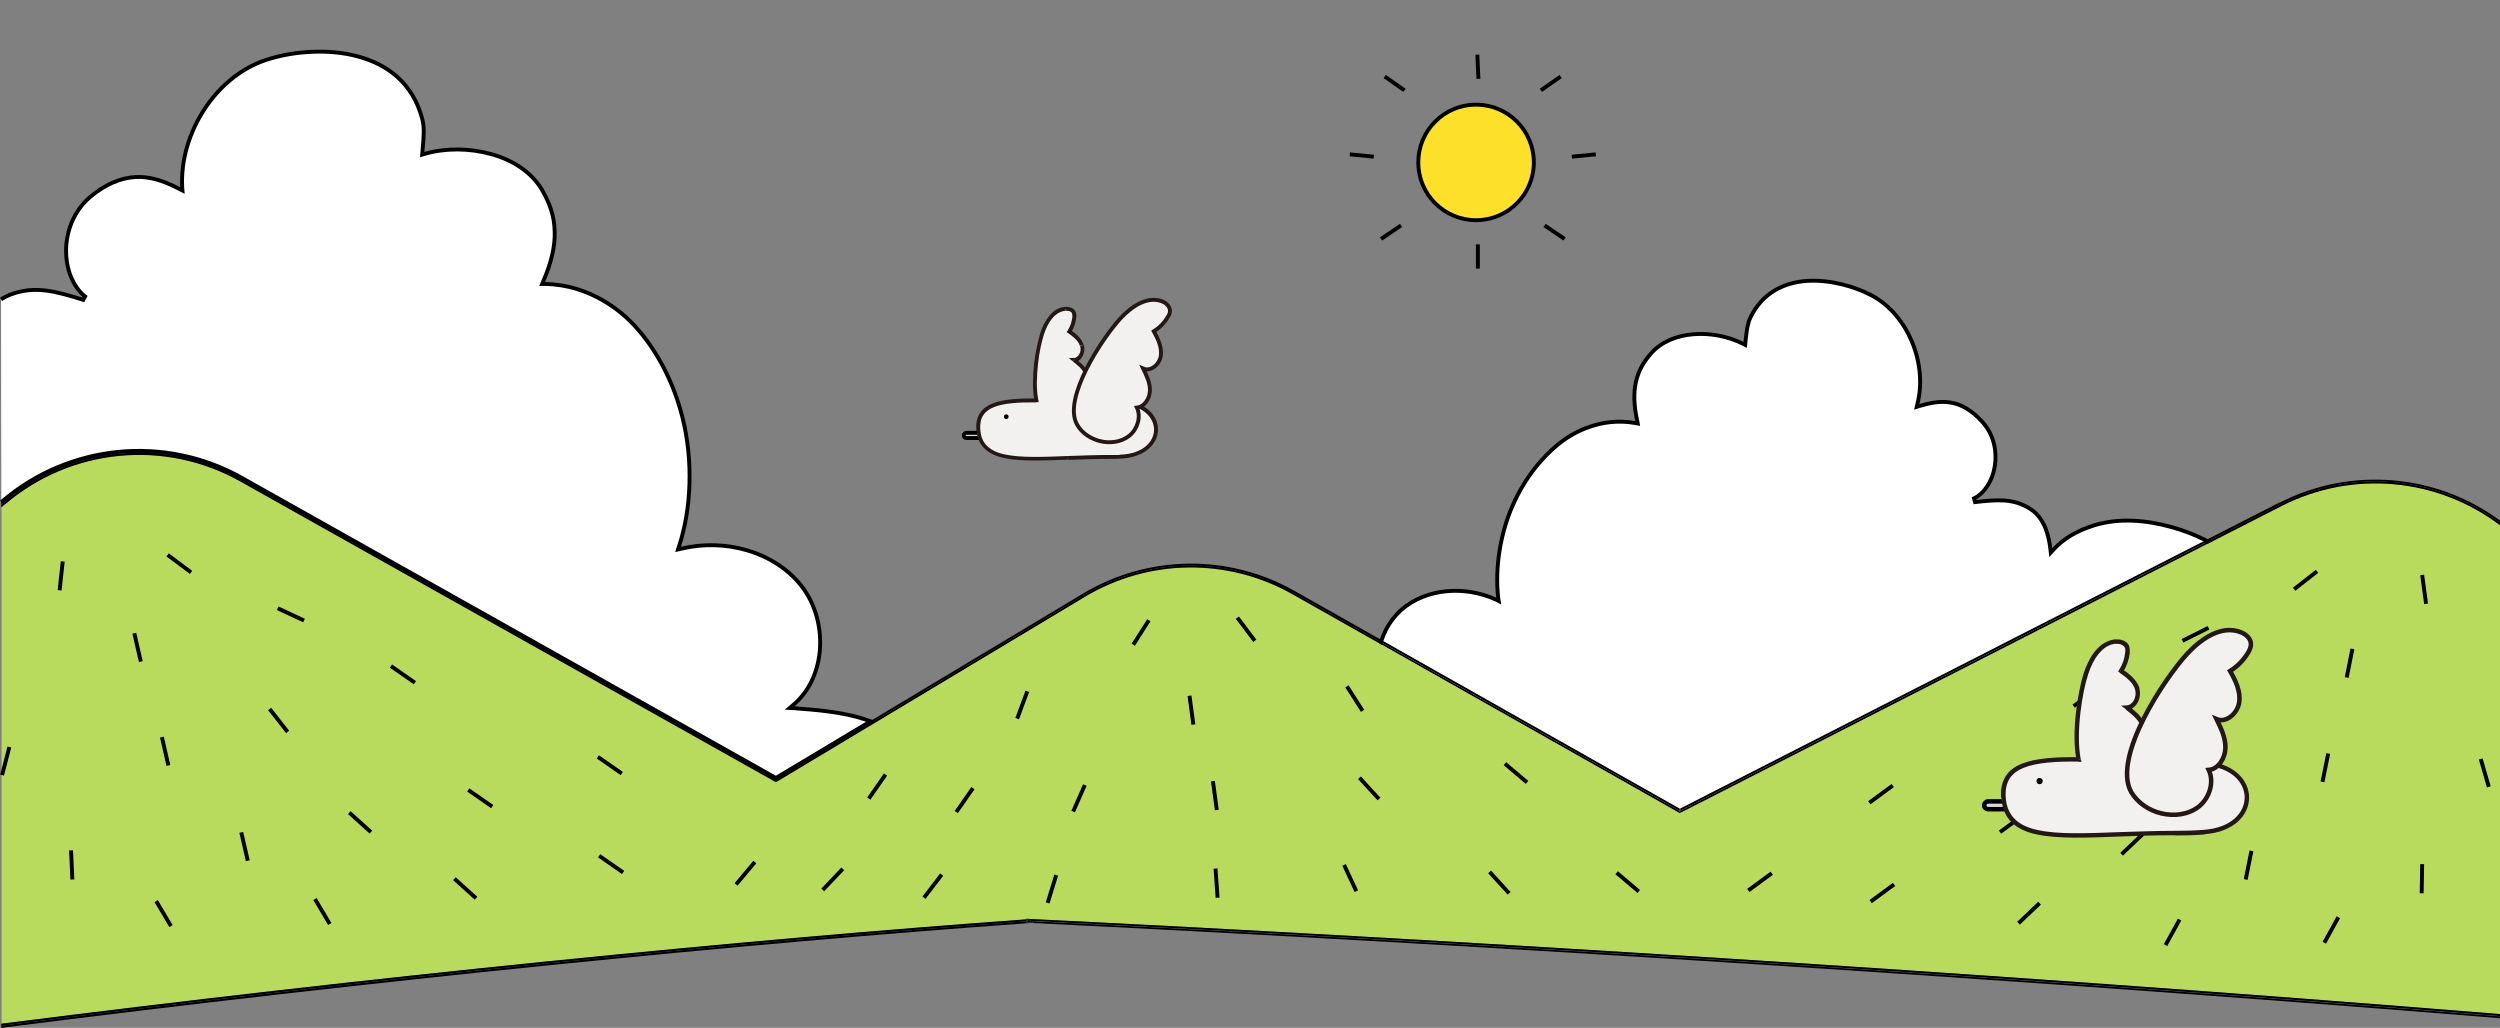 <?xml version="1.0" encoding="utf-8"?>
<!-- Generator: Adobe Illustrator 25.2.0, SVG Export Plug-In . SVG Version: 6.00 Build 0)  -->
<svg version="1.1" id="圖層_1" xmlns="http://www.w3.org/2000/svg" xmlns:xlink="http://www.w3.org/1999/xlink" x="0px" y="0px"
	 viewBox="0 0 960.5 394.9" style="enable-background:new 0 0 960.5 394.9;" xml:space="preserve">
<rect x="0" y="0" width="960.5" height="394.9" fill="#808080" stroke="none"/>
<style type="text/css">
	.st0{clip-path:url(#SVGID_2_);}
	.st1{fill:#FFFFFF;stroke:#000000;stroke-width:1.5;}
	.st2{fill:none;}
	.st3{fill:#B9DB5D;}
	.st4{fill:none;stroke:#000000;stroke-width:1.5;}
	.st5{fill:#FCE02A;stroke:#000000;stroke-width:1.5;}
	.st6{fill:#D9D9D9;stroke:#000000;stroke-width:1.5;}
	.st7{fill-rule:evenodd;clip-rule:evenodd;fill:#F3F0F0;}
	.st8{fill:#231815;}
	.st9{fill:#F3F0F0;stroke:#231815;stroke-width:1.5;stroke-miterlimit:10;}
	.st10{fill:#D9D9D9;stroke:#000000;stroke-width:1.743;}
	.st11{fill:#F3F0F0;stroke:#231815;stroke-width:1.743;stroke-miterlimit:10;}
</style>
<g>
	<g>
		<defs>
			
				<rect id="SVGID_1_" x="482.4" y="101.9" transform="matrix(0.994 -0.107 0.107 0.994 -21.059 77.844)" width="459" height="265"/>
		</defs>
		<clipPath id="SVGID_2_">
			<use xlink:href="#SVGID_1_"  style="overflow:visible;"/>
		</clipPath>
		<g class="st0">
			<path class="st1" d="M534,268.6l1.2,1.4l-1.8-0.2c-6.1-0.7-12.4-1.4-18.4-1c-6,0.4-11.6,1.8-16.4,5.2l0,0l-0.2,0.1
				c-4.5,3.2-7.4,8.3-8.8,13.9s-1.2,11.6,0.6,16.6c2.3,6.6,8.4,9.4,15.8,10.5c3.7,0.6,7.6,0.8,11.5,0.9c0.9,0,1.7,0.1,2.6,0.1
				c2.9,0.1,5.7,0.1,8.3,0.4c21.5,1.8,43,2.9,64.5,3.9c12.5,0.6,25.1,1.2,37.6,1.9c19.9,1.2,39.8,2.3,59.7,3.5
				c27.9,1.6,55.8,3.2,83.6,5c10.6,0.7,21.3,1.3,31.9,1.9c21.5,1.3,43,2.6,64.5,4.1c24.1,1.5,48.4,3,72.3,7.1
				c-17.6-6-34.5-13.9-50.5-23.5l-1-0.6l0.9-0.7c3.4-2.5,5.3-6.6,5.5-10.9c0.2-4.3-1.4-8.6-4.6-11.3c-4.7-4-12.1-3.8-17.3-0.4
				l-1.8,1.2l0.7-2.1c1.4-4.2,0.2-9.7-3.1-12.9l0,0c-5.1-5-13-6-20.4-6.1l-0.1-1.5c8.5-1,15.4-6.8,19.4-14.5
				c4.1-7.7,5.3-17.2,2.7-25.5c-5.3-16.7-21.6-27.9-38.6-32.6c-9.7-2.7-20.1-3.6-29.6-0.7l0,0c-6.6,2-12,5.2-15.7,9.3l-1.1,1.2
				l-0.2-1.7c-0.2-1.9-0.7-4.7-1.8-7.6c-1.2-2.9-3-5.7-5.9-7.5c-6.6-4.2-13-3.5-21.2-2.6l-0.4-1.4c4-2,7.1-6.7,8-12.4
				c0.9-5.6-0.3-11.9-4.6-16.8c-4.4-5-8.7-7.1-12.7-7.7c-4.1-0.6-7.9,0.3-11.4,1.3l-1.3,0.4l0.3-1.3c3.8-15-3.4-34-17.8-41.6
				c-6.3-3.3-15.6-6-24.5-5.5c-8.8,0.6-17.2,4.4-21.9,14.1c-1.1,2.3-1.4,4.9-1.8,8.4c0,0.3-0.1,0.6-0.1,1l-0.1,1.1l-1-0.5
				c-5.6-2.8-12.4-4.1-18.8-3.6c-6.5,0.5-12.4,2.9-16.3,7.3c-3.1,3.5-5,7-5.9,11.1c-0.9,4.1-0.8,8.9,0.5,14.8l0.2,1.1l-1.1-0.2
				c-13.1-2.3-23.5,3.8-27.5,6.7c-5.4,3.9-13.3,11.7-18.8,23.6l-0.7-0.3l0.7,0.3c-5.5,11.7-7.5,25.6-6.2,36.8l0.2,1.3l-1.2-0.6
				c-11.7-5.3-26.5-4.4-36.1,3.9h0C528.7,242.8,526.1,258.8,534,268.6z"/>
		</g>
	</g>
	<polygon class="st2" points="298.1,299.7 298.1,299.7 298.1,299.7 	"/>
	<polygon class="st2" points="645.4,311.6 645.4,311.6 645.4,311.6 	"/>
	<polygon class="st3" points="298.1,299.7 297.8,300.3 298.1,299.7 	"/>
	<path class="st3" d="M394.4,353c158.9,7.8,367.6,20.5,566.1,36.7V201.8c-24.1-18.3-56.7-21.4-83.9-7.4L645.8,312.2l-0.4,0.2
		l-0.4-0.2l-148.5-83.9c-24.8-14-55.3-13.6-79.8,1l-118.3,71l-0.4,0.2l-0.4-0.2L92.2,184.9c-28.9-16.3-64.9-12.8-90.2,8.8l-1.4,1.2
		v198.5c143-18.2,284.9-32.3,393.8-40.1L394.4,353z"/>
	<polygon class="st3" points="645.4,311.6 645,312.2 645.4,311.6 	"/>
	<polygon points="298.1,299.7 298.1,299.7 297.7,299 298.1,298.8 92.9,183.5 92.5,184.2 	"/>
	<polygon points="298.1,299.7 298.5,299 298.1,298.8 297.7,299 	"/>
	<path d="M496.9,227.7l0.4-0.7c-25.3-14.3-56.3-13.9-81.3,1.1l0.4,0.6C441.1,213.9,471.9,213.5,496.9,227.7z"/>
	<polygon points="298.1,299.7 298.1,299.7 416.4,228.7 416,228.1 298.1,298.8 298.5,299 	"/>
	<polygon points="394.7,353.9 394.7,354 394.9,353.8 394.9,353.8 	"/>
	<path d="M394.7,353.7c-0.1,0-0.3,0-0.4,0l0.4,0.2L394.7,353.7z"/>
	<path d="M92.5,184.2L92.5,184.2l0.4-0.6c-29.5-16.6-66.2-13-91.9,8.9l0.5,0.6C27,171.3,63.3,167.8,92.5,184.2z"/>
	<rect x="394.7" y="353.9" transform="matrix(0.999 -4.756515e-02 4.756515e-02 0.999 -16.389 19.177)" width="0" height="0"/>
	<polygon points="496.9,227.7 645.4,311.6 645.4,311.6 645.1,310.9 645.4,310.7 497.3,227 496.9,227.7 	"/>
	<path d="M394.7,353.9l0.1-0.2c0,0-0.1,0-0.1,0L394.7,353.9L394.7,353.9z"/>
	<polygon points="645.4,311.6 645.4,311.6 876.3,193.7 876.3,193.7 875.9,193 645.4,310.7 645.8,310.9 	"/>
	<polygon points="645.4,311.6 645.8,310.9 645.4,310.7 645.1,310.9 	"/>
	<path d="M397.3,354.5l-0.9,0.1c158.7,7.8,366.5,20.5,564.1,36.6v-0.7c-197.8-16.1-405.7-28.8-564.5-36.6L397.3,354.5z"/>
	<path d="M394.8,354.5c-0.1,0-0.2,0-0.3,0l-0.1,0.1l-0.4-0.2l0.1-0.4c-108.9,7.8-250.6,21.9-393.6,40.1v0.8
		c143.2-18.2,285.3-32.4,394.3-40.2L394.8,354.5z"/>
	<path d="M394.3,354c0,0-0.1,0-0.1,0l-0.2,0.4l0.4,0.2l0.1-0.1c0,0-0.1,0-0.1,0L394.3,354z"/>
	<path d="M394.4,354.5c0.1,0,0.2,0,0.3,0l0-0.5L394.4,354.5z"/>
	<path d="M394.8,354.7l1.6-0.1c-0.5,0-1.1-0.1-1.6-0.1L394.8,354.7z"/>
	<path d="M396,353.8c-0.4,0-0.8,0-1.2-0.1l-0.1,0.2l0,0.5c0.5,0,1.1,0.1,1.6,0.1l0.9-0.1L396,353.8z"/>
	<polygon points="1,192.5 0.5,192.9 0.5,193.9 1.5,193.1 	"/>
	<path d="M960.5,200.9v-0.9c-24.4-18-57.2-20.9-84.6-6.9l0.3,0.7C903.6,179.7,936.3,182.8,960.5,200.9z"/>
	<path d="M394.1,354l-0.1,0.4l0.2-0.4C394.2,354,394.1,354,394.1,354z"/>
	<polygon points="394.2,354 394,354.4 394.2,354 	"/>
	<polygon points="394.7,354 394.8,354.5 394.7,354 	"/>
	<path d="M394.7,353.9c-0.1,0-0.3,0-0.4,0l0,0.5c0,0,0.1,0,0.1,0L394.7,353.9L394.7,353.9z"/>
	<path d="M394.7,353.7c0,0,0.1,0,0.1,0l0.3-0.5l-0.4-0.2l-0.1,0.1c0,0,0,0,0.1,0L394.7,353.7z"/>
	<path d="M394.3,353.7l0,0.2c0.1,0,0.3,0,0.4,0l0,0L394.3,353.7z"/>
	<path d="M394.3,353.7c0.1,0,0.3,0,0.4,0l0-0.5c0,0,0,0-0.1,0L394.3,353.7L394.3,353.7z"/>
	<polygon points="394.9,353.8 395.1,353.3 394.9,353.8 	"/>
	<path d="M394.6,353.2c-0.1,0-0.2,0-0.3,0l0,0.5L394.6,353.2z"/>
	<path d="M394.2,354c0,0,0.1,0,0.1,0l0-0.2L394.2,354z"/>
	<polygon points="394.3,353.7 394.2,354 394.2,354 394.3,353.7 	"/>
	<polygon points="394.7,353.9 394.7,353.9 394.7,353.9 	"/>
	<path d="M416.4,228.7l0.4,0.6c24.5-14.7,54.9-15.1,79.8-1l0.4-0.7C471.9,213.5,441.1,213.9,416.4,228.7z"/>
	<path d="M394.3,353.2c-108.9,7.8-250.7,21.9-393.8,40.1v0.8c142.9-18.2,284.7-32.3,393.6-40.1L394.3,353.2z"/>
	<polygon points="1.5,193.1 0.5,193.9 0.5,194.9 2,193.6 	"/>
	<path d="M876.3,193.7l0.3,0.7c27.3-13.9,59.9-10.8,83.9,7.4v-0.9C936.3,182.8,903.6,179.7,876.3,193.7z"/>
	<polygon points="876.3,193.7 876.6,194.4 876.3,193.7 	"/>
	<polygon points="645.4,311.6 645.8,312.2 876.6,194.4 876.3,193.7 	"/>
	<path d="M1.5,193.1l0.5,0.6c25.3-21.5,61.3-25,90.2-8.8l0.4-0.7C63.3,167.8,27,171.3,1.5,193.1z"/>
	<polygon points="92.5,184.2 92.2,184.9 92.5,184.2 	"/>
	<path d="M394.3,353.7l0-0.5c0,0,0,0-0.1,0l-0.2,0.8c0,0,0.1,0,0.1,0L394.3,353.7z"/>
	<path d="M394.4,353.2c0.1,0,0.2,0,0.3,0l0.1-0.1l0.4,0.2l0.9,0.5c158.7,7.8,366.7,20.5,564.5,36.6v-0.8
		C762,373.5,553.3,360.8,394.4,353L394.4,353.2z"/>
	<path d="M396,353.8l-0.9-0.5l-0.3,0.5C395.2,353.8,395.6,353.8,396,353.8z"/>
	<polygon points="645,312.2 645.4,312.4 645.8,312.2 645.4,311.6 	"/>
	<polygon points="496.9,227.7 496.6,228.3 645,312.2 645.4,311.6 	"/>
	<polygon points="496.9,227.7 496.6,228.3 496.9,227.7 	"/>
	<path d="M394.4,353l-0.1,0.3c0,0,0,0,0.1,0L394.4,353z"/>
	<polygon points="92.5,184.2 92.2,184.9 297.8,300.3 298.1,299.7 	"/>
	<polygon points="297.8,300.3 298.1,300.5 298.5,300.3 298.1,299.7 	"/>
	<polygon points="298.1,299.7 298.5,300.3 416.8,229.3 416.4,228.7 	"/>
	<path class="st4" d="M903.8,249.3l-2.2,11"/>
	<path class="st4" d="M930.6,220.9l1.5,11.1"/>
	<path class="st4" d="M890.2,219.5l-8.8,6.9"/>
	<path class="st4" d="M848.5,241.2l-10,5"/>
	<path class="st4" d="M953.1,291.6l3.1,10.7"/>
	<path class="st4" d="M852.7,279.8l-6.6,9"/>
	<path class="st4" d="M805.7,264.7l-9,6.6"/>
	<path class="st4" d="M823.2,320.5l-8.1,7.7"/>
	<path class="st4" d="M783.6,347l-8.1,7.7"/>
	<path class="st4" d="M837.4,353.3l-5.4,9.8"/>
	<path class="st4" d="M898.4,352.4l-5.4,9.8"/>
	<path class="st4" d="M894.5,289.5l-2.2,10.9"/>
	<path class="st4" d="M865,326.9l-2.2,11"/>
	<path class="st4" d="M930.6,332l-0.2,11.2"/>
	<path class="st4" d="M777.4,313.1l-9,6.6"/>
	<path class="st4" d="M727.2,301.8l-9,6.6"/>
	<path class="st4" d="M680.7,335.5l-9,6.6"/>
	<path class="st4" d="M727.7,339.8l-9,6.6"/>
	<path class="st4" d="M51.6,243.3l2.5,10.9"/>
	<path class="st4" d="M24.1,215.7l-1.2,11.1"/>
	<path class="st4" d="M64.4,213.2l9,6.7"/>
	<path class="st4" d="M106.7,233.7l10.1,4.7"/>
	<path class="st4" d="M3.6,287l-2.8,10.8"/>
	<path class="st4" d="M103.6,272.4l6.9,8.8"/>
	<path class="st4" d="M150.2,255.9l9.2,6.4"/>
	<path class="st4" d="M134.2,312.2l8.3,7.5"/>
	<path class="st4" d="M174.6,337.6l8.3,7.5"/>
	<path class="st4" d="M121,345.4l5.7,9.6"/>
	<path class="st4" d="M60,346.2l5.7,9.6"/>
	<path class="st4" d="M62.2,283.2l2.5,10.9"/>
	<path class="st4" d="M92.7,319.8l2.5,10.9"/>
	<path class="st4" d="M27.3,326.7l0.5,11.2"/>
	<path class="st4" d="M179.9,303.5l9.2,6.4"/>
	<path class="st4" d="M229.7,290.8l9.2,6.4"/>
	<path class="st4" d="M230.2,328.8l9.2,6.4"/>
	<path class="st4" d="M475.4,237.3l6.7,8.9"/>
	<path class="st4" d="M441.4,238.3l-6,9.4"/>
	<path class="st4" d="M394.7,265.6l-3.9,10.5"/>
	<path class="st4" d="M517.5,263.7l6,9.4"/>
	<path class="st4" d="M522.3,298.8l7.5,8.2"/>
	<path class="st4" d="M572.3,335l7.5,8.2"/>
	<path class="st4" d="M516.4,332.3l4.7,10.1"/>
	<path class="st4" d="M467,333.7l0.8,11.2"/>
	<path class="st4" d="M457,267.3l1.5,11.1"/>
	<path class="st4" d="M466,300.1l1.5,11.1"/>
	<path class="st4" d="M416.8,301.6l-4.5,10.2"/>
	<path class="st4" d="M373.8,302.8l-6.4,9.2"/>
	<path class="st4" d="M340.2,297.6l-6.4,9.2"/>
	<path class="st4" d="M405.8,336.2l-3.3,10.7"/>
	<path class="st4" d="M323.8,333.8l-7.7,8.1"/>
	<path class="st4" d="M290,331.2l-7.2,8.6"/>
	<path class="st4" d="M578.2,293.4l8.5,7.2"/>
	<path class="st4" d="M361.8,336l-6.8,8.9"/>
	<path class="st4" d="M621.1,335.3l8.5,7.2"/>
	<circle class="st5" cx="567.1" cy="62.4" r="22.2"/>
	<path class="st4" d="M593.4,86.6l7.7,5.2"/>
	<path class="st4" d="M538.3,86.6l-7.7,5.2"/>
	<path class="st4" d="M603.9,60.2l9.2-0.9"/>
	<path class="st4" d="M527.8,60.2l-9.2-0.9"/>
	<path class="st4" d="M592,34.7l7.6-5.3"/>
	<path class="st4" d="M539.6,34.7l-7.6-5.3"/>
	<path class="st4" d="M568,30.3l-0.4-9.3"/>
	<path class="st4" d="M567.8,93.9v9.3"/>
	<path class="st6" d="M371.3,166.3h6.3c0.6,0,1,0.5,1,1v0c0,0.6-0.5,1-1,1h-6.3c-0.6,0-1-0.5-1-1v0
		C370.3,166.7,370.7,166.3,371.3,166.3z"/>
	<path class="st7" d="M409.3,118.7c-4.6,0.4-7.5,5.1-8.9,9.5c-1.6,5.1-3.8,17.3-2.2,25.6c-13.8-0.2-23,1.4-22.4,11.2
		c0.8,12.4,14.7,11.8,34.5,11.1c5.2-0.2,10.8-0.4,16.7-0.4c1,0,2.1,0,3.1-0.1c18.7-0.5,18.7-20.5-0.1-21c-1,0-2,0-3,0
		c-3,0-6-0.1-9-0.1c0.1-2-0.7-4-2.2-5.2c1.9-1.1,2.3-3.9,1.4-6c-0.9-2-2.8-3.5-4.5-4.8c2.4-0.1,3.8-3.2,3-5.6s-2.8-3.9-4.8-5.3
		c1.1-1.7,1.7-3.6,1.9-5.5c0.1-0.6,0.1-1.2-0.1-1.7C412.1,119,410.6,118.6,409.3,118.7z"/>
	<path class="st8" d="M400.4,128.1l0.7,0.2l0,0L400.4,128.1z M409.3,118.7l0.1,0.8h0L409.3,118.7z M398.2,153.7l0,0.8l0.9,0
		l-0.2-0.9L398.2,153.7z M375.8,164.9l0.7,0L375.8,164.9z M410.3,176l0-0.8l0,0L410.3,176z M430.1,175.5l0-0.7L430.1,175.5z
		 M430,154.6l0-0.8L430,154.6z M418,154.4l-0.8,0l0,0.8l0.8,0L418,154.4z M415.8,149.1l-0.4-0.6l-0.9,0.6l0.9,0.7L415.8,149.1z
		 M417.2,143.1l0.7-0.3l0,0L417.2,143.1z M412.6,138.3l0-0.8l-2,0.1l1.6,1.2L412.6,138.3z M415.7,132.7l0.7-0.2L415.7,132.7z
		 M410.8,127.4l-0.6-0.4l-0.4,0.6l0.6,0.4L410.8,127.4z M412.7,121.9l-0.7-0.1v0L412.7,121.9z M412.6,120.2l0.7-0.3l0,0L412.6,120.2
		z M401.1,128.4c0.7-2.1,1.7-4.3,3.1-6c1.4-1.7,3.1-2.8,5.1-3l-0.1-1.5c-2.6,0.2-4.6,1.6-6.1,3.5c-1.5,1.9-2.7,4.2-3.4,6.5
		L401.1,128.4z M398.9,153.6c-0.8-4-0.6-9.1-0.1-13.8c0.5-4.7,1.5-8.9,2.3-11.4l-1.4-0.5c-0.8,2.6-1.8,7-2.4,11.7
		c-0.5,4.8-0.7,10,0.1,14.2L398.9,153.6z M376.6,164.9c-0.1-2.3,0.3-4.1,1.2-5.4c0.9-1.4,2.3-2.4,4.1-3.1c3.8-1.5,9.4-1.9,16.3-1.8
		l0-1.5c-6.9-0.1-12.8,0.3-16.9,1.9c-2.1,0.9-3.7,2-4.8,3.7c-1.1,1.7-1.6,3.8-1.4,6.3L376.6,164.9z M410.3,175.2
		c-9.9,0.4-18.2,0.7-24.2-0.6c-3-0.6-5.2-1.7-6.8-3.2c-1.6-1.5-2.5-3.6-2.7-6.6l-1.5,0.1c0.2,3.2,1.3,5.7,3.2,7.5
		c1.9,1.8,4.4,2.9,7.5,3.6c6.2,1.3,14.7,1,24.5,0.6L410.3,175.2z M427,174.8c-5.9,0-11.5,0.2-16.7,0.4l0.1,1.5
		c5.2-0.2,10.8-0.4,16.7-0.4V174.8z M430.1,174.8c-1,0-2,0-3.1,0v1.5c1,0,2.1,0,3.1-0.1L430.1,174.8z M430,155.3
		c9.1,0.2,13.3,5.1,13.4,9.7c0,4.6-4.2,9.5-13.3,9.7l0,1.5c9.6-0.2,14.8-5.6,14.8-11.2c0-5.7-5.2-11-14.8-11.2L430,155.3z
		 M427,155.3c1,0,2,0,3,0l0-1.5c-1,0-2,0-3,0V155.3z M418,155.1c2.9,0.1,5.9,0.1,9,0.1v-1.5c-3,0-6-0.1-8.9-0.1L418,155.1z
		 M415.4,149.7c1.3,1.1,2,2.8,1.9,4.6l1.5,0.1c0.1-2.2-0.7-4.4-2.5-5.9L415.4,149.7z M416.5,143.5c0.4,0.9,0.5,1.9,0.3,2.9
		c-0.2,0.9-0.7,1.7-1.4,2.1l0.8,1.3c1.2-0.7,1.9-1.9,2.1-3.1c0.2-1.2,0.1-2.6-0.4-3.8L416.5,143.5z M412.2,138.9
		c1.8,1.4,3.5,2.7,4.3,4.6l1.4-0.6c-1-2.2-3-3.8-4.8-5.1L412.2,138.9z M415,133c0.3,1,0.2,2.1-0.3,3c-0.5,0.9-1.2,1.5-2.1,1.6
		l0.1,1.5c1.6-0.1,2.7-1.1,3.3-2.4c0.6-1.2,0.8-2.8,0.4-4.2L415,133z M410.4,128c2,1.4,3.9,2.9,4.5,4.9l1.4-0.5
		c-0.8-2.6-3.1-4.3-5.1-5.7L410.4,128z M412,121.8c-0.2,1.8-0.8,3.6-1.8,5.2l1.3,0.8c1.1-1.8,1.8-3.8,2-5.8L412,121.8z M411.9,120.5
		c0.1,0.4,0.1,0.8,0.1,1.3l1.5,0.2c0.1-0.6,0.1-1.3-0.2-2.1L411.9,120.5z M409.4,119.4c0.6,0,1.1,0,1.6,0.2c0.5,0.2,0.8,0.5,0.9,0.9
		l1.4-0.6c-0.3-0.8-1-1.4-1.8-1.7c-0.7-0.3-1.6-0.4-2.3-0.3L409.4,119.4z"/>
	<circle cx="386.6" cy="160.1" r="0.9"/>
	<path class="st9" d="M430.6,122.2c4.2-4.5,10.3-8.6,15.9-6.4c1.6,0.6,3.1,2.1,3,3.8c0,0.8-0.4,1.5-0.8,2.1
		c-1.3,2.3-3.2,4.2-5.4,5.6c1.6,2.9,3.1,6,2.7,9.3c-0.4,3.3-3.8,6.3-6.8,5c1.3,2.7,2.7,5.5,2.6,8.5c-0.1,3-2.1,6.2-5,6.5
		c1.7,3.6,0.2,8.3-2.9,10.8c-3.1,2.5-7.4,3-11.2,2.1c-3.6-0.9-7.1-3.1-8.9-6.4C408.1,153,423.8,129.5,430.6,122.2z"/>
	<path class="st10" d="M763.8,307.9h8.1c0.8,0,1.5,0.7,1.5,1.5l0,0c0,0.8-0.7,1.5-1.5,1.5h-8.1c-0.8,0-1.5-0.7-1.5-1.5l0,0
		C762.4,308.6,763,307.9,763.8,307.9z"/>
	<path class="st7" d="M812.9,246.5c-5.9,0.5-9.6,6.6-11.5,12.3c-2.1,6.6-4.9,22.3-2.9,33c-17.9-0.2-29.7,1.9-28.9,14.5
		c1,16,19,15.3,44.5,14.3c6.7-0.3,14-0.5,21.6-0.5c3.8,0,7.5-0.1,11.3-0.4c21.7-1.5,21.7-24.9-0.1-26.4c-3.7-0.3-7.5-0.4-11.2-0.4
		c-3.9,0-7.8-0.1-11.6-0.2c0.1-2.6-0.9-5.2-2.9-6.8c2.5-1.5,2.9-5.1,1.7-7.7c-1.2-2.6-3.6-4.5-5.9-6.3c3.2-0.2,4.9-4.2,3.9-7.2
		s-3.6-5.1-6.3-6.9c1.4-2.1,2.2-4.6,2.5-7.1c0.1-0.7,0.1-1.5-0.2-2.2C816.6,246.9,814.6,246.4,812.9,246.5z"/>
	<path class="st8" d="M801.5,258.8l0.8,0.3l0,0L801.5,258.8z M812.9,246.5l0.1,0.9h0L812.9,246.5z M798.6,291.8l0,0.9l1.1,0l-0.2-1
		L798.6,291.8z M769.7,306.3l-0.9,0.1L769.7,306.3z M814.2,320.6l0,0.9L814.2,320.6z M847.1,319.6l-0.1-0.9L847.1,319.6z M847,293.2
		l0.1-0.9L847,293.2z M824.2,292.6l-0.9,0l0,0.9l0.9,0L824.2,292.6z M821.4,285.9l-0.4-0.8l-1.1,0.6l1,0.8L821.4,285.9z
		 M823.1,278.1l-0.8,0.4L823.1,278.1z M817.2,271.9l0-0.9l-2.3,0.1l1.9,1.4L817.2,271.9z M821.2,264.7l-0.8,0.3L821.2,264.7z
		 M814.9,257.8l-0.7-0.5l-0.4,0.7l0.7,0.5L814.9,257.8z M817.4,250.7l-0.9-0.1l0,0L817.4,250.7z M817.2,248.5l0.8-0.3l0,0
		L817.2,248.5z M802.3,259c0.9-2.8,2.2-5.6,4-7.8c1.8-2.2,4-3.7,6.7-3.9l-0.1-1.7c-3.3,0.3-5.9,2.1-7.9,4.5c-2,2.4-3.4,5.5-4.4,8.4
		L802.3,259z M799.4,291.6c-1-5.2-0.8-11.7-0.1-17.8c0.7-6.1,1.9-11.6,3-14.8l-1.7-0.5c-1.1,3.4-2.3,9-3,15.1
		c-0.7,6.1-0.9,12.8,0.2,18.3L799.4,291.6z M770.6,306.2c-0.2-3,0.4-5.3,1.5-7.1c1.2-1.8,2.9-3.1,5.4-4.1c4.9-2,12.2-2.5,21.1-2.4
		l0-1.7c-8.9-0.1-16.5,0.4-21.8,2.5c-2.7,1.1-4.8,2.6-6.2,4.8c-1.4,2.2-2,4.9-1.8,8.2L770.6,306.2z M814.2,319.7
		c-12.8,0.5-23.6,0.9-31.3-0.8c-3.8-0.8-6.8-2.2-8.8-4.2c-2-2-3.3-4.7-3.5-8.5l-1.7,0.1c0.3,4.2,1.6,7.3,4,9.7
		c2.4,2.3,5.7,3.8,9.7,4.6c7.9,1.7,19,1.3,31.7,0.8L814.2,319.7z M835.8,319.2c-7.6,0-14.9,0.3-21.6,0.5l0.1,1.7
		c6.7-0.3,14-0.5,21.5-0.5V319.2z M847,318.8c-3.7,0.3-7.5,0.4-11.2,0.4v1.8c3.8,0,7.6-0.1,11.3-0.4L847,318.8z M846.9,294.1
		c10.6,0.7,15.5,6.7,15.5,12.3c0,5.6-4.9,11.6-15.5,12.4l0.1,1.7c11.2-0.8,17.1-7.3,17.1-14.1c0-6.8-6-13.3-17.2-14L846.9,294.1z
		 M835.8,293.7c3.7,0,7.4,0.1,11.1,0.4l0.1-1.7c-3.7-0.3-7.5-0.4-11.2-0.4V293.7z M824.2,293.5c3.8,0.1,7.7,0.2,11.6,0.2V292
		c-3.9,0-7.8-0.1-11.5-0.2L824.2,293.5z M820.8,286.5c1.7,1.4,2.6,3.7,2.5,6.1l1.7,0.1c0.1-2.8-0.9-5.7-3.2-7.5L820.8,286.5z
		 M822.3,278.5c0.5,1.1,0.7,2.5,0.4,3.8c-0.2,1.2-0.9,2.3-1.8,2.8l0.9,1.5c1.5-0.9,2.4-2.4,2.7-4c0.3-1.6,0.1-3.3-0.6-4.8
		L822.3,278.5z M816.7,272.6c2.3,1.8,4.5,3.5,5.6,5.9l1.6-0.7c-1.3-2.9-3.9-4.9-6.1-6.6L816.7,272.6z M820.3,264.9
		c0.4,1.3,0.2,2.8-0.4,4c-0.6,1.2-1.6,2-2.8,2.1l0.1,1.7c2-0.1,3.4-1.4,4.2-3c0.8-1.6,1-3.6,0.5-5.3L820.3,264.9z M814.4,258.5
		c2.6,1.8,5.1,3.7,5.9,6.4l1.7-0.5c-1.1-3.3-4-5.6-6.6-7.3L814.4,258.5z M816.5,250.6c-0.2,2.4-1,4.7-2.3,6.7l1.5,0.9
		c1.4-2.3,2.3-4.9,2.6-7.5L816.5,250.6z M816.4,248.8c0.2,0.5,0.2,1.1,0.1,1.8l1.7,0.2c0.1-0.8,0.1-1.7-0.2-2.6L816.4,248.8z
		 M813,247.4c0.7-0.1,1.5,0,2.1,0.3c0.6,0.3,1.1,0.7,1.3,1.2l1.6-0.7c-0.4-1.1-1.3-1.7-2.2-2.1c-0.9-0.4-2-0.5-2.9-0.4L813,247.4z"
		/>
	<circle cx="783.6" cy="300.1" r="1.2"/>
	<path class="st11" d="M840.4,251.1c5.4-5.8,13.2-11.1,20.5-8.2c2.1,0.8,4.1,2.6,3.9,4.9c-0.1,1-0.5,1.9-1,2.8
		c-1.7,2.9-4.1,5.4-7,7.2c2.1,3.7,4.1,7.8,3.5,12s-4.9,8.1-8.7,6.5c1.7,3.5,3.5,7.1,3.4,11.1c-0.1,3.9-2.7,8.1-6.4,8.4
		c2.2,4.7,0.3,10.7-3.7,14c-4,3.2-9.5,3.9-14.5,2.7c-4.7-1.1-9.1-4-11.6-8.2C811.4,290.9,831.7,260.5,840.4,251.1z"/>
	<g>
		<path class="st1" d="M0.5,192.9l0.5-0.4c25.7-21.9,62.4-25.5,91.9-8.9l205.2,115.3l36.4-21.8c-1.7-0.6-3.4-1.1-5.1-1.6
			c-7.8-2.1-16.2-2.8-24.2-3.4l-1.8-0.1l1.4-1.2c12.8-10.8,13.5-32.4,3.1-45.7c-10.5-13.3-29.5-18.3-46.1-14.3l-1.3,0.3l0.4-1.3
			c4.7-14.2,5.5-32.8,1.3-49.4c-4.2-16.9-12.5-29-18.6-35.5c-4.5-4.8-16.5-15.5-34.2-15.8l-1.1,0l0.4-1c3.2-7.4,4.6-13.6,4.4-19.2
			c-0.1-5.6-1.8-10.7-4.9-16c-4-6.8-11.2-11.4-19.5-13.7c-8.3-2.3-17.5-2.4-25.5-0.1l-1,0.3l0.1-1.1c0-0.5,0.1-0.9,0.1-1.3
			c0.4-4.6,0.7-8.1-0.2-11.4c-3.7-13.9-13.6-21-25-24c-11.4-3-24.2-1.8-33.3,0.9C83,28.4,68.9,51.4,70,71.9l0.1,1.3l-1.2-0.6
			c-4.2-2.2-9.1-4.3-14.6-4.6c-5.5-0.2-11.6,1.4-18.6,6.8c-6.9,5.3-10.1,13.3-10.3,20.8c-0.2,7.6,2.6,14.6,7.3,18.3l-0.7,1.3
			c-10.4-3.2-18.6-5.7-28.3-1.9c-1.2,0.5-2.3,1.1-3.3,1.7"/>
	</g>
</g>
</svg>
